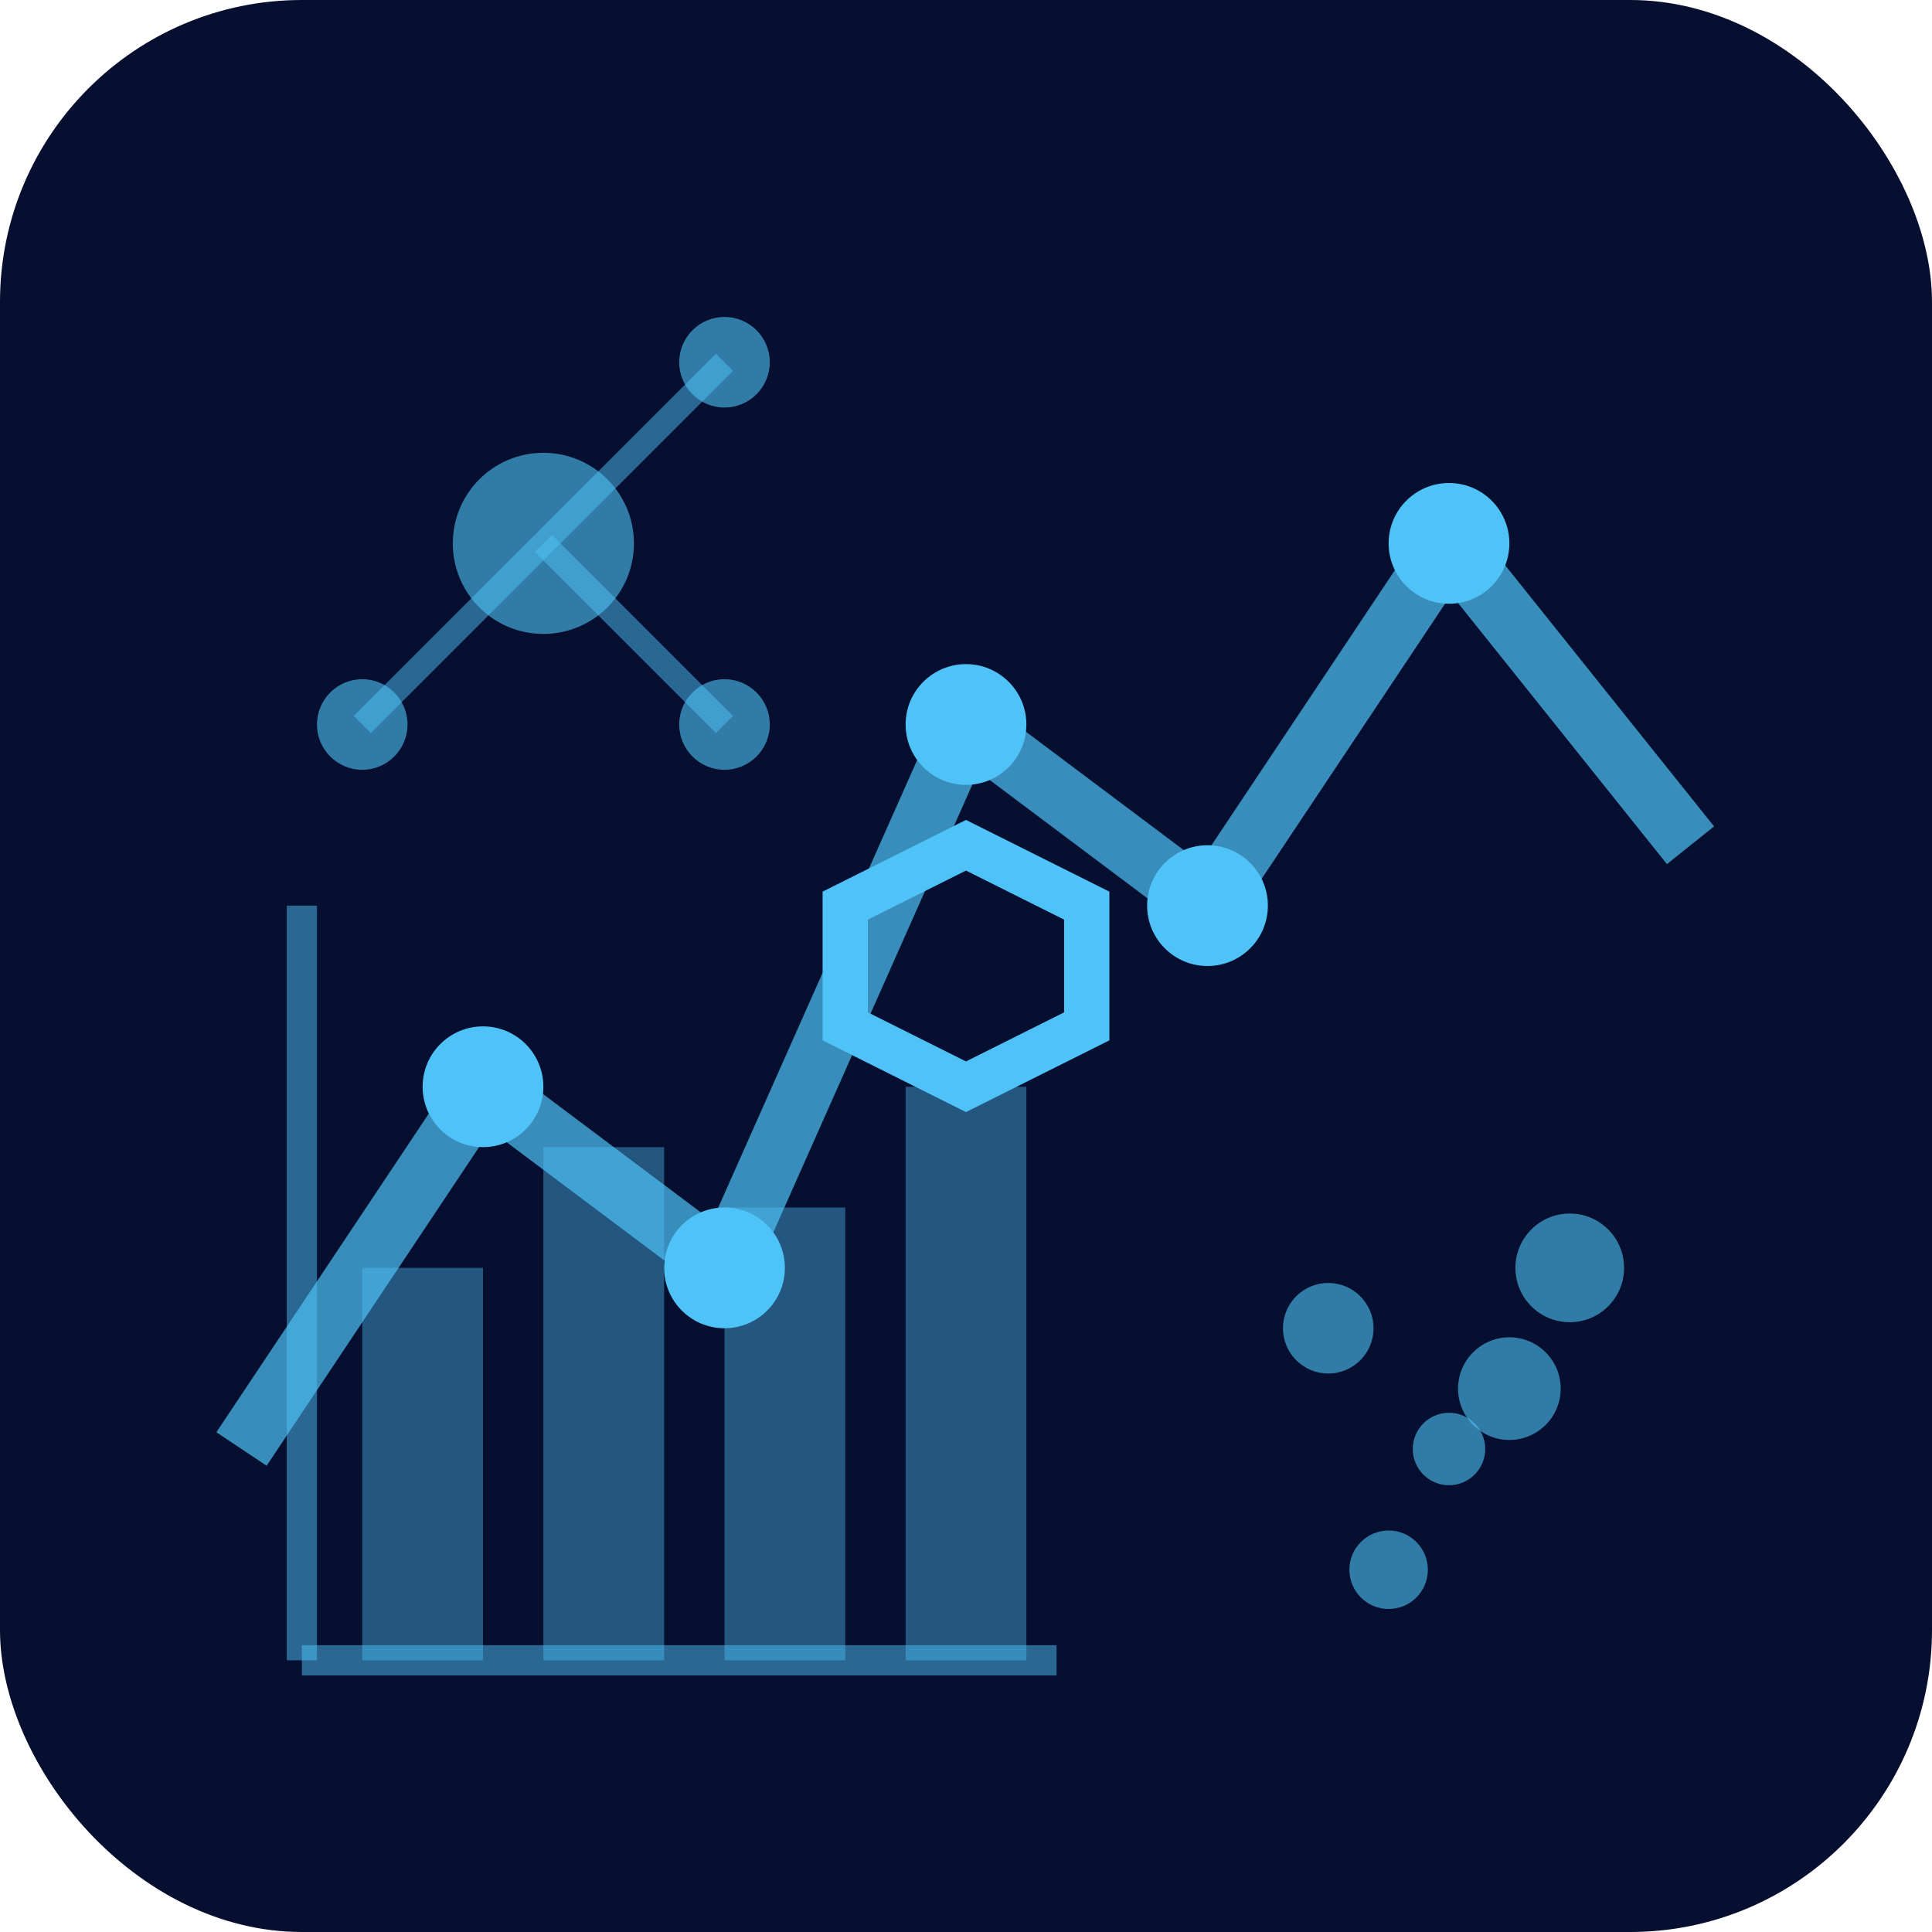 <?xml version="1.0" encoding="UTF-8" standalone="no"?>
<svg xmlns="http://www.w3.org/2000/svg" viewBox="0 0 64 64" width="64" height="64">
  <!-- Fundo -->
  <rect width="64" height="64" rx="10" ry="10" fill="#060f30" />
  
  <!-- Elementos gráficos de ciência de dados -->
  <!-- Gráfico de linha principal -->
  <polyline points="8,48 16,36 24,42 32,24 40,30 48,18 56,28" 
            fill="none" stroke="#4fc3f7" stroke-width="2" stroke-opacity="0.7" />
  
  <!-- Pontos de dados no gráfico principal -->
  <circle cx="16" cy="36" r="2" fill="#4fc3f7" />
  <circle cx="24" cy="42" r="2" fill="#4fc3f7" />
  <circle cx="32" cy="24" r="2" fill="#4fc3f7" />
  <circle cx="40" cy="30" r="2" fill="#4fc3f7" />
  <circle cx="48" cy="18" r="2" fill="#4fc3f7" />
  
  <!-- Gráfico de dispersão adicional no canto inferior direito -->
  <circle cx="44" cy="44" r="1.5" fill="#4fc3f7" opacity="0.6" />
  <circle cx="48" cy="48" r="1.2" fill="#4fc3f7" opacity="0.6" />
  <circle cx="52" cy="42" r="1.8" fill="#4fc3f7" opacity="0.6" />
  <circle cx="46" cy="52" r="1.3" fill="#4fc3f7" opacity="0.6" />
  <circle cx="50" cy="46" r="1.7" fill="#4fc3f7" opacity="0.6" />
  
  <!-- Gráfico de barras -->
  <rect x="12" y="42" width="4" height="13" fill="#4fc3f7" opacity="0.4" />
  <rect x="18" y="38" width="4" height="17" fill="#4fc3f7" opacity="0.4" />
  <rect x="24" y="40" width="4" height="15" fill="#4fc3f7" opacity="0.4" />
  <rect x="30" y="36" width="4" height="19" fill="#4fc3f7" opacity="0.4" />
  
  <!-- Hexágono de dados no centro -->
  <polygon points="32,28 36,30 36,34 32,36 28,34 28,30" 
           fill="none" stroke="#4fc3f7" stroke-width="1.5" />
  
  <!-- Conexões de rede/dados -->
  <line x1="18" y1="18" x2="24" y2="24" stroke="#4fc3f7" stroke-width="0.8" opacity="0.5" />
  <line x1="18" y1="18" x2="12" y2="24" stroke="#4fc3f7" stroke-width="0.8" opacity="0.5" />
  <line x1="18" y1="18" x2="24" y2="12" stroke="#4fc3f7" stroke-width="0.8" opacity="0.5" />
  <circle cx="18" cy="18" r="3" fill="#4fc3f7" opacity="0.6" />
  <circle cx="24" cy="24" r="1.5" fill="#4fc3f7" opacity="0.6" />
  <circle cx="12" cy="24" r="1.5" fill="#4fc3f7" opacity="0.6" />
  <circle cx="24" cy="12" r="1.5" fill="#4fc3f7" opacity="0.6" />

  <!-- Eixos de gráfico cartesiano -->
  <line x1="10" y1="55" x2="35" y2="55" stroke="#4fc3f7" stroke-width="1" opacity="0.5" />
  <line x1="10" y1="55" x2="10" y2="30" stroke="#4fc3f7" stroke-width="1" opacity="0.5" />
</svg> 